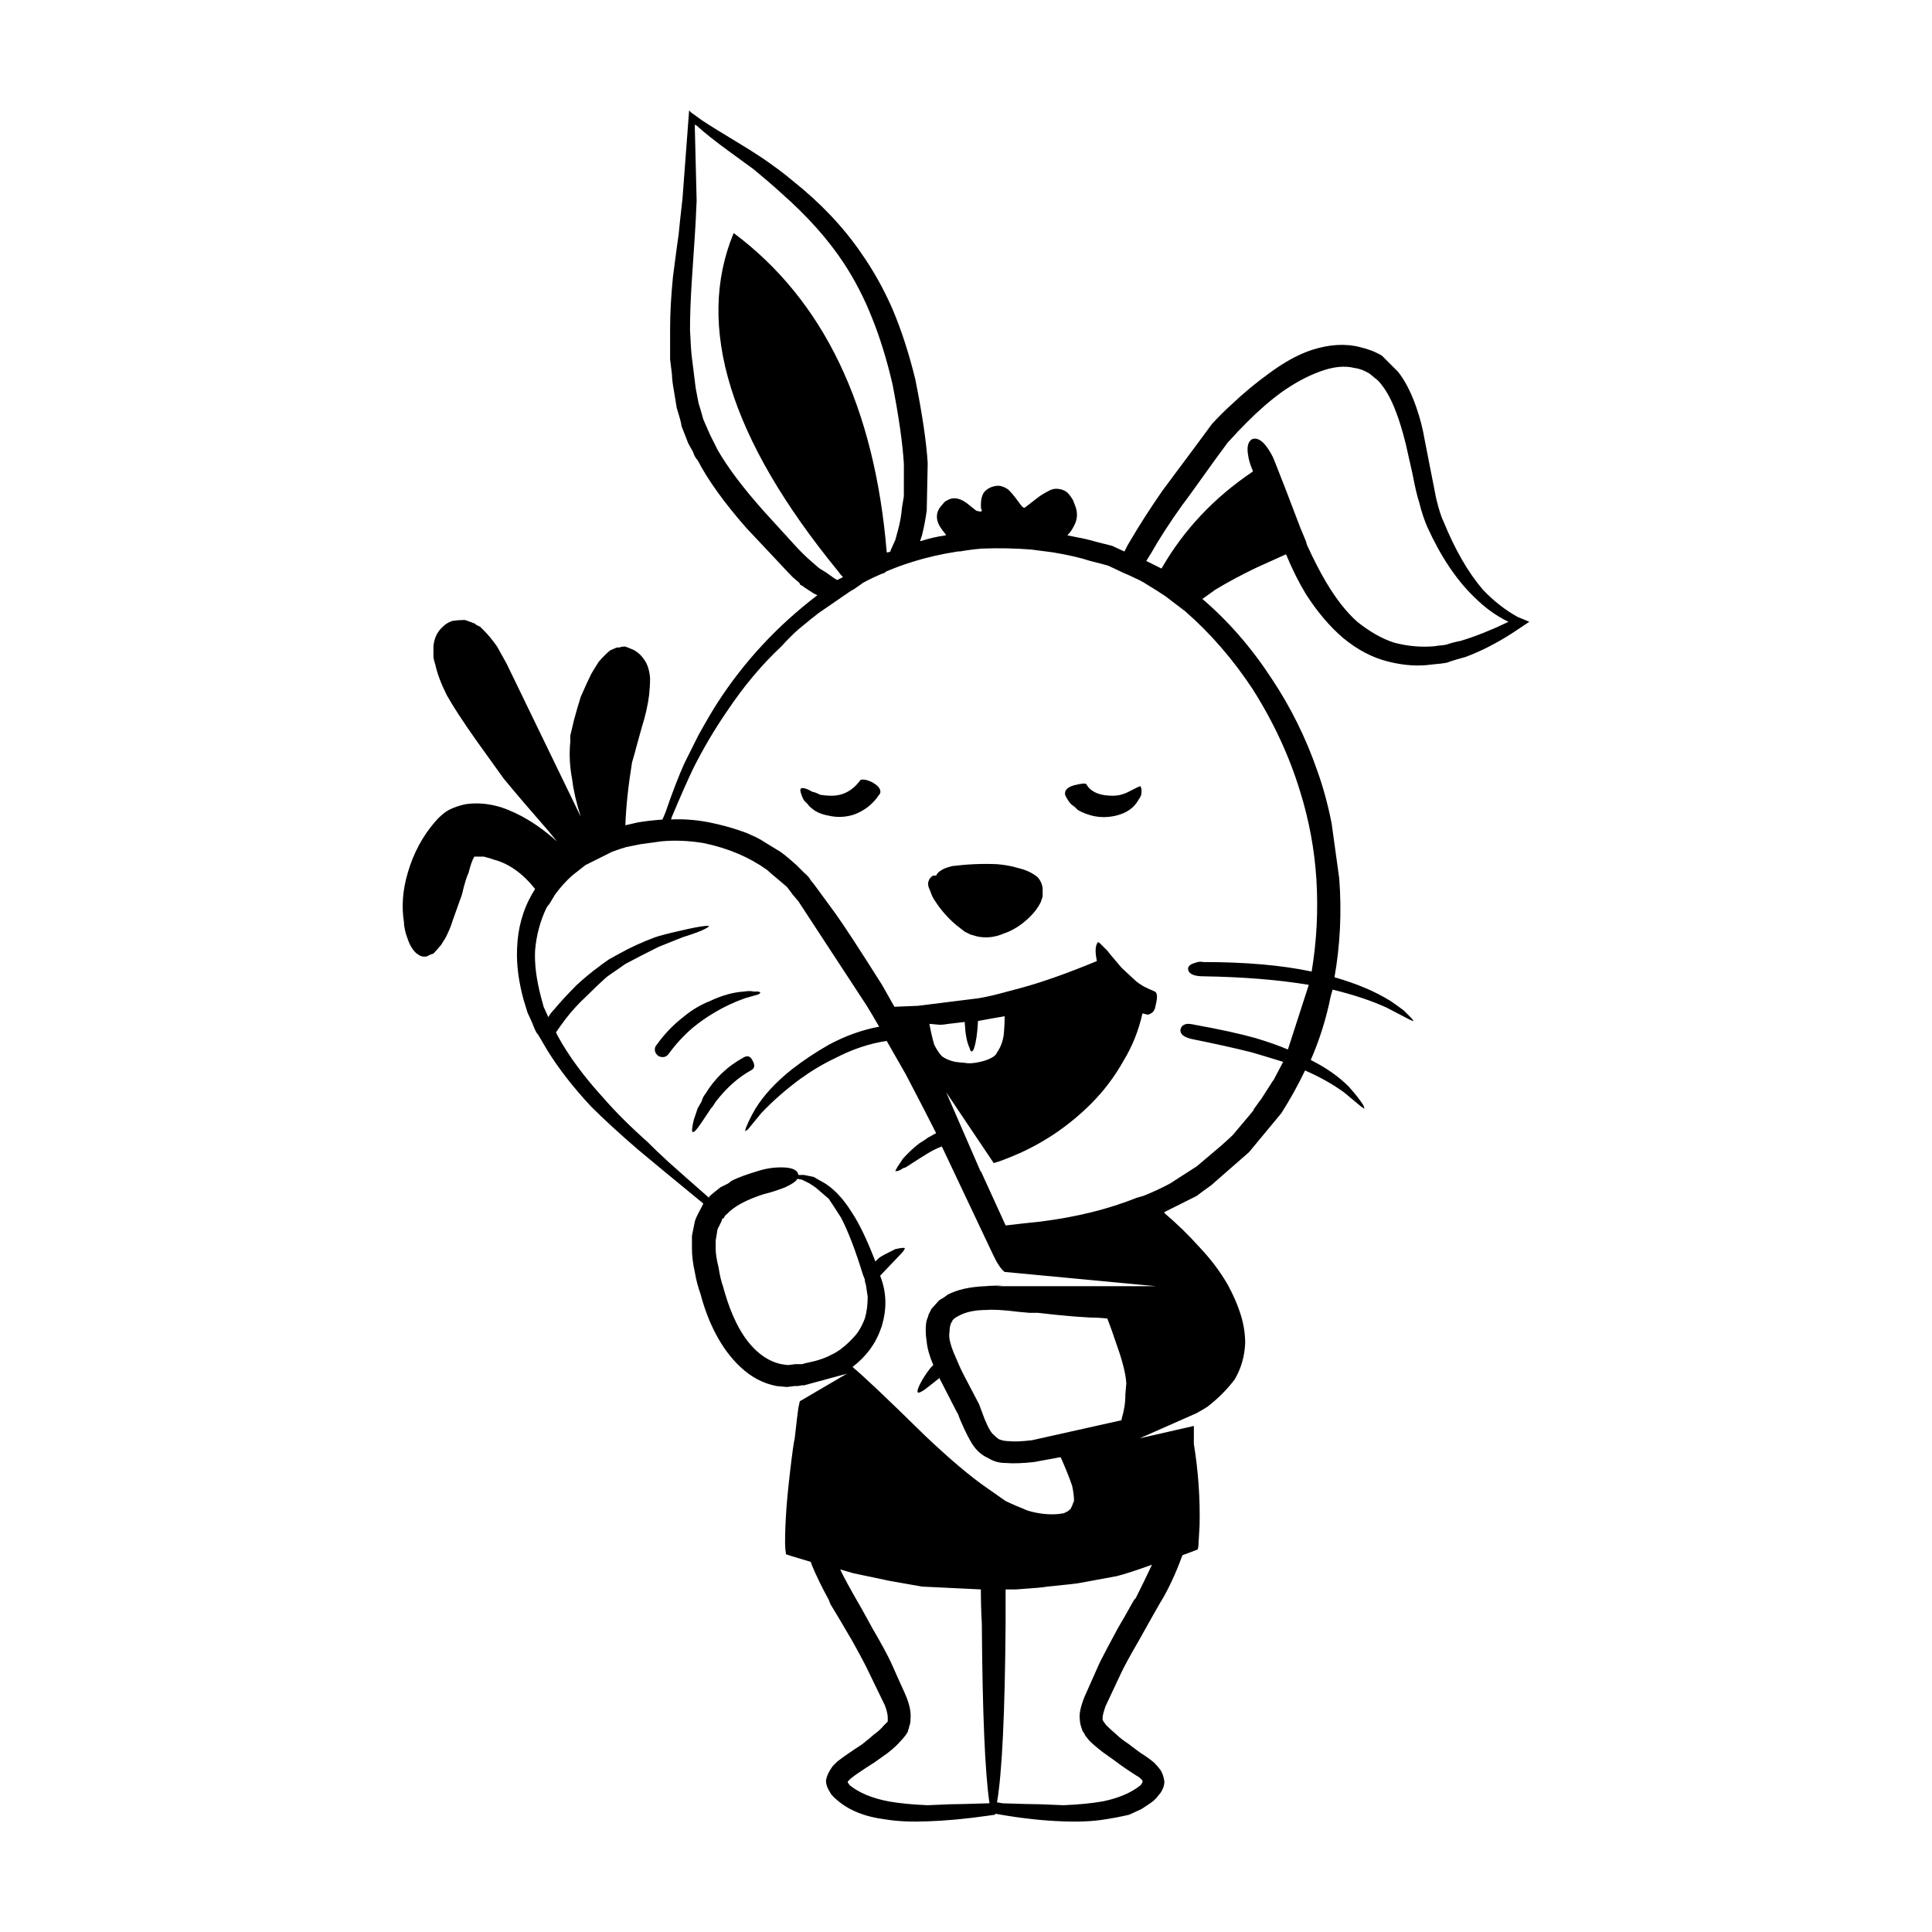 <?xml version="1.0" encoding="UTF-8"?>
<!-- Uploaded to: ICON Repo, www.svgrepo.com, Generator: ICON Repo Mixer Tools -->
<svg fill="#000000" width="800px" height="800px" version="1.1" viewBox="144 144 512 512" xmlns="http://www.w3.org/2000/svg">
 <path d="m546.27 307.52 3.019 1.258-4.535 3.019c-4.191 2.688-8.305 4.789-12.34 6.297-1.852 0.504-3.277 0.926-4.281 1.258-0.164 0.176-0.922 0.344-2.269 0.508l-2.519 0.254c-3.523 0.5-7.301 0.25-11.336-0.758-4.191-1.008-8.227-3.106-12.082-6.297-3.531-3.019-6.809-6.887-9.832-11.586-1.84-3.023-3.609-6.547-5.285-10.582l-7.812 3.527c-3.856 1.848-7.469 3.777-10.832 5.793l-3.523 2.519c6.887 5.879 13.02 12.93 18.391 21.16 5.039 7.559 9.062 15.699 12.082 24.434 1.516 4.199 2.773 8.816 3.777 13.855l2.016 14.613c0.68 8.898 0.254 17.633-1.258 26.195 5.883 1.68 10.832 3.777 14.867 6.297 1.004 0.672 2.184 1.512 3.523 2.519l1.762 1.766c0.5 0.504 0.758 0.84 0.758 1.008-0.168 0-0.59-0.168-1.258-0.504l-5.797-3.023c-4.023-1.848-8.816-3.445-14.355-4.789l-0.5 1.766c-1.18 5.879-2.941 11.504-5.293 16.879 4.035 2.016 7.391 4.367 10.078 7.055 1.18 1.344 2.016 2.352 2.519 3.023 0.5 0.672 0.926 1.258 1.258 1.766 0.336 0.672 0.422 1.008 0.254 1.008l-0.758-0.5-4.535-3.777c-3.019-2.184-6.465-4.117-10.32-5.797-1.852 3.863-3.945 7.641-6.297 11.336l-8.57 10.328-10.078 8.816c-1.672 1.176-2.934 2.098-3.777 2.769l-8.562 4.281v0.25c3.356 2.856 6.465 5.879 9.32 9.07 3.019 3.191 5.539 6.547 7.559 10.078 1.348 2.519 2.352 4.785 3.019 6.801 1.012 2.856 1.516 5.711 1.516 8.562-0.168 3.527-1.094 6.719-2.773 9.57-2.016 2.688-4.449 5.121-7.301 7.305-0.848 0.527-1.77 1.074-2.773 1.637l-15.113 6.676 14.355-3.273v4.789c1.18 7.219 1.684 14.441 1.516 21.664l-0.266 4.531c0 0.672-0.078 1.258-0.246 1.766l-4.035 1.512-0.758 2.016c-0.836 2.184-1.84 4.449-3.019 6.801-0.668 1.344-1.426 2.688-2.262 4.031-0.5 0.84-2.352 4.113-5.539 9.824-2.352 4.031-3.945 6.973-4.793 8.816l-4.023 8.566c-0.512 1.512-0.758 2.519-0.758 3.023v0.504l0.246 0.5 0.758 1.008c0.68 0.672 1.594 1.512 2.773 2.519 0.668 0.672 1.762 1.512 3.277 2.519 0.168 0.168 1.172 0.926 3.019 2.269 1.34 0.84 2.519 1.676 3.523 2.519 0.68 0.672 1.258 1.344 1.762 2.016 0.512 0.84 0.848 1.848 1.012 3.023 0 1.008-0.336 2.016-1.012 3.019-0.168 0.168-0.5 0.59-1.004 1.258l-0.758 0.758c-0.836 0.668-1.93 1.422-3.277 2.262-0.336 0.168-1.426 0.672-3.266 1.512-0.68 0.168-1.852 0.418-3.531 0.754l-3.019 0.504c-3.019 0.5-6.723 0.672-11.078 0.5-5.039-0.168-10.5-0.754-16.375-1.762l-1.516-0.254v0.254l-1.762 0.25c-5.875 0.84-11.254 1.344-16.121 1.512-4.367 0.168-8.059 0-11.09-0.5-5.539-0.676-9.91-2.434-13.098-5.293-0.836-0.672-1.426-1.344-1.762-2.016-0.668-1.008-1.004-2.016-1.004-3.023 0.168-1.008 0.582-2.016 1.258-3.023l0.5-0.754 1.258-1.258c1.504-1.176 3.691-2.688 6.543-4.535 1.684-1.344 2.688-2.184 3.031-2.519 1.172-0.84 2.098-1.68 2.766-2.519l1.012-1.008v-1.008c0-0.84-0.254-1.93-0.758-3.273-0.168-0.336-1.516-3.106-4.035-8.316-0.836-1.844-2.43-4.867-4.781-9.066-2.352-4.031-4.203-7.137-5.539-9.32-0.176-0.336-0.344-0.754-0.512-1.258-1.84-3.359-3.356-6.465-4.527-9.32l-0.254-0.754-5.039-1.512c-0.5-0.168-1.004-0.336-1.516-0.504-0.168-1.008-0.246-1.93-0.246-2.769l0.004-1.512c0-1.512 0.078-3.609 0.246-6.297 0.168-2.856 0.512-6.465 1.012-10.832 0.668-5.711 1.094-8.734 1.258-9.066l0.5-4.281c0-0.168 0.168-1.512 0.5-4.031 0.129-0.609 0.254-1.195 0.383-1.762l12.469-7.305-11.59 3.148v-0.125l-1.383 0.246h-0.875c-0.523 0.051-1.191 0.137-2.016 0.254l-2.773-0.254c-3.523-0.672-6.711-2.352-9.566-5.039-2.519-2.352-4.703-5.289-6.555-8.816-1.684-3.191-3.019-6.719-4.035-10.582-0.668-1.848-1.172-3.777-1.504-5.793-0.5-2.184-0.758-4.281-0.758-6.297v-3.273l0.758-3.777c0.168-0.672 0.668-1.766 1.504-3.273l0.758-1.512c-8.395-6.887-14.188-11.672-17.379-14.355-4.871-4.199-8.984-7.977-12.348-11.336-4.703-5.039-8.562-9.992-11.582-14.863l-2.519-4.281-0.254-0.25c-0.336-0.504-0.758-1.43-1.258-2.773l-1.258-2.769-1.004-3.273c-1.348-4.871-1.938-9.406-1.762-13.605 0.168-5.371 1.504-10.242 4.023-14.609l0.758-1.258c-3.356-4.199-7.055-6.801-11.078-7.809-0.344-0.168-1.18-0.422-2.519-0.758h-2.519c-0.512 0.84-1.012 2.269-1.516 4.281-0.5 1.008-1.094 2.941-1.762 5.793l-2.519 7.055c-0.336 1.172-0.926 2.602-1.762 4.281l-1.258 2.016c-0.848 1.008-1.516 1.762-2.016 2.266l-0.758 0.254-1.004 0.5c-0.848 0.168-1.605 0-2.273-0.5-0.836-0.504-1.594-1.43-2.262-2.773-0.168-0.336-0.5-1.258-1.012-2.769-0.336-1.344-0.5-2.352-0.5-3.023-0.668-4.199-0.336-8.566 1.012-13.098 1.504-5.207 3.945-9.738 7.301-13.602 1.172-1.344 2.352-2.352 3.523-3.023 1.348-0.672 2.773-1.176 4.289-1.512 3.019-0.5 6.211-0.25 9.566 0.758 5.039 1.676 9.996 4.699 14.867 9.066l-2.273-2.769c-4.703-5.375-8.648-9.992-11.836-13.855l-7.055-9.824c-3.691-5.207-6.375-9.32-8.059-12.344-1.504-3.019-2.519-5.711-3.019-8.059-0.336-1.008-0.5-1.766-0.5-2.269v-2.519c0.168-2.184 1.004-3.945 2.519-5.289 0.668-0.676 1.504-1.176 2.519-1.512 1.172-0.168 2.262-0.25 3.277-0.25 1.004 0.336 1.93 0.672 2.766 1.008 0 0.168 0.422 0.422 1.258 0.758 0.5 0.5 0.836 0.84 1.012 1.008 1.172 1.176 2.344 2.602 3.523 4.281 0.168 0.336 1.004 1.848 2.519 4.535l19.652 40.559c-1.18-3.695-1.938-6.973-2.273-9.824-0.668-3.527-0.836-6.887-0.5-10.078l-0.02-1.52 1.012-4.281c0.5-1.848 1.082-3.863 1.762-6.047 1.172-2.688 2.098-4.699 2.766-6.043 0.68-1.176 1.348-2.269 2.016-3.277 1.012-1.176 2.016-2.184 3.019-3.019l1.77-0.758h0.746c0.168-0.168 0.68-0.25 1.516-0.25l1.258 0.504c1.516 0.504 2.773 1.512 3.777 3.023 0.836 1.172 1.34 2.769 1.516 4.785 0 1.512-0.09 3.023-0.254 4.535-0.336 2.688-1.004 5.625-2.016 8.816l-1.258 4.535c-0.336 1.344-0.758 2.856-1.258 4.535-1.004 6.215-1.594 11.754-1.762 16.625l3.277-0.754c2.016-0.336 4.191-0.59 6.543-0.754l0.758-1.766c1.852-5.375 3.531-9.742 5.039-13.098 0.668-1.344 1.93-3.863 3.777-7.559 2.352-4.199 4.035-7.055 5.039-8.562 7.055-10.918 15.871-20.406 26.449-28.469l-1.004-0.5c-1.852-1.176-2.856-1.848-3.019-2.016l-0.512-0.25-0.242-0.516-1.762-1.512c-0.68-0.672-2.106-2.184-4.289-4.535l-8.059-8.566c-5.875-6.719-10.156-12.68-12.84-17.883-0.512-0.504-0.926-1.258-1.258-2.269-0.68-1.176-1.094-1.93-1.258-2.269-0.344-0.84-0.926-2.348-1.77-4.535 0-0.504-0.414-2.098-1.258-4.785-0.336-2.016-0.582-3.527-0.746-4.535-0.344-1.848-0.512-3.273-0.512-4.281l-0.5-4.031v-8.062c0-4.195 0.254-8.816 0.758-13.855 0.668-5.207 1.172-8.984 1.516-11.336 0.168-1.848 0.5-4.953 1.004-9.32l1.762-23.43 0.488 0.516 2.773 2.016c2.016 1.344 5.117 3.277 9.32 5.797 2.519 1.512 4.793 2.938 6.801 4.281 3.199 2.184 5.883 4.199 8.07 6.047 7.379 5.879 13.43 12.258 18.137 19.145 3.188 4.535 5.965 9.488 8.316 14.863 2.344 5.543 4.359 11.758 6.043 18.641 1.852 9.234 2.941 16.625 3.277 22.168l-0.254 12.594c-0.336 2.348-0.758 4.535-1.258 6.547l-0.5 1.512h0.254c2.008-0.676 4.191-1.176 6.543-1.512v-0.25c-1.004-1.176-1.684-2.184-2.016-3.023-0.336-0.84-0.414-1.68-0.246-2.519 0.168-0.84 0.668-1.68 1.504-2.519 0.336-0.504 0.758-0.84 1.258-1.008 0.512-0.336 1.094-0.5 1.77-0.5 1.008 0 2.102 0.418 3.273 1.258l2.519 2.016 1.004 0.25h0.254l0.254-0.25-0.254-0.754v-1.008c0-1.176 0.254-2.184 0.758-3.023 0.836-1.008 1.93-1.594 3.277-1.766 0.996-0.172 2.086 0.168 3.258 1.004 0.68 0.672 1.258 1.344 1.77 2.016l1.504 2.016c0.336 0.504 0.68 0.758 1.012 0.758l3.266-2.519c0.848-0.676 1.77-1.258 2.773-1.766 0.836-0.504 1.594-0.754 2.262-0.754 1.18 0 2.184 0.336 3.031 1.008 0.5 0.504 1.004 1.176 1.504 2.016l0.758 2.016c0.5 1.676 0.336 3.273-0.5 4.785-0.5 1.008-1.094 1.848-1.762 2.519l2.519 0.504c1.84 0.336 3.609 0.754 5.285 1.258l4.035 1.008 3.277 1.512c0.668-1.344 1.172-2.269 1.504-2.769 2.352-4.031 5.207-8.48 8.57-13.352 1.504-2.016 4.449-5.961 8.816-11.836l4.281-5.797c1.684-1.848 3.356-3.523 5.039-5.039 3.356-3.191 6.801-6.043 10.32-8.562 3.867-2.856 7.559-4.871 11.09-6.047 4.703-1.512 8.984-1.766 12.84-0.754 2.184 0.504 4.121 1.258 5.797 2.269l4.281 4.281c1.852 2.352 3.445 5.457 4.793 9.32 1.004 2.856 1.762 5.793 2.262 8.816l3.019 15.367c0.68 2.856 1.348 4.953 2.016 6.297 3.019 7.387 6.465 13.352 10.332 17.883 2.863 3.023 5.973 5.457 9.328 7.305zm-2.519 1.258c-3.188-1.512-6.211-3.695-9.074-6.551-4.695-4.535-8.816-10.664-12.34-18.387-0.836-1.848-1.594-4.117-2.262-6.801-0.512-1.512-1.094-4.031-1.77-7.559l-1.762-7.809c-0.836-3.359-1.672-6.129-2.519-8.312-1.172-3.191-2.519-5.711-4.023-7.559-0.512-0.676-1.012-1.176-1.516-1.512-0.836-0.672-1.34-1.094-1.516-1.258-1.34-0.84-2.688-1.344-4.023-1.512-2.688-0.672-5.797-0.336-9.32 1.008-3.199 1.176-6.465 2.941-9.832 5.293-3.019 2.184-6.129 4.867-9.32 8.062-1.684 1.676-3.188 3.273-4.535 4.785l-0.5 0.504-3.523 4.789c-5.039 7.055-7.891 11-8.57 11.836-3.356 4.703-6.129 8.988-8.316 12.848l-1.258 2.016c1.352 0.668 2.699 1.34 4.035 2.012 5.875-10.242 13.941-18.809 24.188-25.695v-0.25c-0.68-1.512-1.094-2.941-1.258-4.281-0.336-2.016 0-3.359 1.004-4.031 1.18-0.504 2.441 0.082 3.777 1.766 1.004 1.344 1.762 2.688 2.262 4.031 1.684 4.199 3.957 10.078 6.809 17.633l1.258 3.023c0.168 0.336 0.336 0.84 0.5 1.512 1.684 3.695 3.356 6.969 5.039 9.824 2.688 4.535 5.461 8.062 8.316 10.582 3.356 2.688 6.633 4.535 9.82 5.539 3.188 0.84 6.387 1.176 9.574 1.008 0.5 0 1.258-0.082 2.262-0.25 0.336 0 1.012-0.086 2.016-0.254 0.836-0.336 2.098-0.672 3.777-1.008 3.867-1.176 7.891-2.773 12.094-4.789zm-101.77-12.848-4.289-2.016c-0.5-0.168-2.098-0.59-4.781-1.258-2.519-0.84-5.797-1.598-9.82-2.269l-5.797-0.754c-4.367-0.336-8.738-0.422-13.098-0.25-2.016 0.168-3.945 0.418-5.797 0.754h-0.5c-4.375 0.672-8.398 1.594-12.098 2.769-2.184 0.672-4.281 1.43-6.297 2.269-0.5 0.168-0.926 0.422-1.258 0.754h-0.246c-2.016 0.84-3.777 1.68-5.293 2.519-0.668 0.504-1.516 1.094-2.519 1.766-0.336 0.168-0.758 0.422-1.258 0.754l-8.059 5.543c-0.68 0.504-2.441 1.93-5.293 4.281-1.34 1.176-2.856 2.688-4.535 4.535-5.207 4.871-9.988 10.582-14.355 17.129-3.356 4.871-6.375 9.992-9.062 15.367-1.516 3.191-3.367 7.387-5.551 12.594l-0.246 0.754c3.188-0.168 6.543 0.082 10.078 0.754 3.356 0.672 6.633 1.594 9.82 2.769l2.273 1.008c1.34 0.672 2.098 1.094 2.262 1.258l4.535 2.769c0.5 0.336 1.258 0.926 2.262 1.766l2.016 1.766c0.5 0.504 1.172 1.176 2.016 2.016 0.836 0.672 1.426 1.344 1.762 2.016 0.836 1.008 1.426 1.766 1.762 2.269l4.793 6.547c2.176 3.023 6.297 9.32 12.34 18.895l3.277 5.797h0.246c0.336 0 2.352-0.086 6.051-0.254l16.121-2.016c2.016-0.336 4.535-0.926 7.559-1.766l3.777-1.008c5.539-1.512 12.172-3.863 19.898-7.055l-0.246-1.512c-0.168-1.344-0.09-2.352 0.246-3.023l0.254-0.504 0.5 0.254c0.5 0.504 1.18 1.176 2.016 2.016l1.004 1.258c1.012 1.176 1.938 2.269 2.773 3.273l3.523 3.273c0.5 0.504 1.348 1.094 2.519 1.766 1.012 0.504 1.938 0.926 2.773 1.258 0.668 0.336 0.758 1.512 0.246 3.527-0.168 1.176-0.582 1.93-1.258 2.266-0.5 0.336-0.914 0.422-1.258 0.254l-1.004-0.254c-1.004 4.535-2.688 8.734-5.039 12.594-2.352 4.199-5.207 7.977-8.562 11.336-5.551 5.543-11.848 9.91-18.895 13.098-1.516 0.672-2.941 1.258-4.289 1.766-0.855 0.332-1.742 0.629-2.637 0.879l-12.602-18.766 9.195 21.16v-0.25l6.555 14.359h0.246c2.856-0.336 5.883-0.676 9.074-1.008 9.406-1.176 17.879-3.273 25.438-6.297l1.77-0.504c2.519-1.008 4.871-2.098 7.047-3.273l7.055-4.535 6.555-5.543c1.684-1.512 2.688-2.434 3.019-2.769l5.293-6.297c0.168-0.168 0.246-0.336 0.246-0.504 1.18-1.68 1.852-2.602 2.016-2.773l2.262-3.523c0.512-0.84 0.848-1.344 1.012-1.512l2.519-4.785c-2.688-0.84-5.461-1.68-8.316-2.519-4.703-1.176-9.988-2.352-15.871-3.527-2.184-0.504-3.188-1.344-3.019-2.519 0.168-0.84 0.758-1.344 1.762-1.512 0.68 0 1.348 0.082 2.016 0.25 6.555 1.176 11.926 2.352 16.117 3.527 3.367 1.008 6.219 2.016 8.57 3.023l5.539-17.133c-8.059-1.344-17.379-2.098-27.965-2.266-0.836 0-1.594-0.082-2.262-0.254-1.172-0.336-1.762-0.922-1.762-1.762 0-0.676 0.59-1.176 1.762-1.512 0.836-0.336 1.594-0.422 2.262-0.25 11.258 0 20.832 0.84 28.723 2.519 1.34-8.062 1.762-16.207 1.258-24.434-0.5-7.894-1.93-15.617-4.281-23.176-2.856-9.406-7.055-18.473-12.594-27.207-5.207-7.894-11.168-14.781-17.891-20.656l-5.293-4.031c-1.504-1.008-3.102-2.016-4.781-3.023-1.004-0.672-2.098-1.258-3.277-1.766-0.996-0.492-1.918-0.914-2.758-1.25zm3.781 59.953c-1.18 2.184-3.199 3.609-6.051 4.281-2.184 0.504-4.281 0.504-6.297 0-1.34-0.336-2.598-0.84-3.777-1.512l-0.758-0.754-1.004-0.758c-0.5-0.5-1.004-1.258-1.516-2.266-0.168-0.336-0.168-0.754 0-1.258 0.344-0.672 1.094-1.176 2.273-1.512 2.016-0.5 3.109-0.59 3.277-0.25 0.668 1.176 1.762 2.016 3.266 2.519 1.012 0.336 2.273 0.504 3.777 0.504 1.516 0 3.031-0.422 4.535-1.258l2.016-1.008c0.336-0.168 0.59-0.25 0.758-0.25l0.246 0.754v1.008c0 0.5-0.246 1.086-0.746 1.758zm-8.316 137.54c-1.516-0.168-3.019-0.254-4.535-0.254-3.019-0.168-6.129-0.418-9.32-0.754l-4.535-0.504h-1.762-0.5l-2.773-0.25c-4.035-0.504-6.887-0.672-8.562-0.504-3.031 0-5.461 0.504-7.312 1.512-0.668 0.332-1.086 0.582-1.254 0.754l-0.512 0.504v0.25l-0.246 0.25c-0.336 0.672-0.5 1.512-0.5 2.519-0.176 0.84-0.09 1.848 0.246 3.023 0.168 0.672 0.422 1.426 0.758 2.269l1.512 3.523c0.5 1.176 1.348 2.856 2.519 5.039l2.773 5.293 0.758 2.016c1.004 2.856 1.93 4.789 2.766 5.793 0.68 0.672 1.258 1.176 1.762 1.512 0.848 0.336 1.684 0.5 2.519 0.5 1.516 0.168 3.609 0.082 6.297-0.25l23.684-5.289-0.004-0.254c0.336-1.176 0.59-2.266 0.758-3.273 0.168-1.008 0.246-2.098 0.246-3.273l0.254-3.023c-0.168-2.519-1.012-5.879-2.519-10.078-1.008-3.023-1.848-5.375-2.516-7.051zm7.559 74.059c1.684-3.359 3.109-6.297 4.281-8.816-4.203 1.512-7.301 2.519-9.32 3.023l-9.574 1.766c-0.668 0.168-3.609 0.504-8.816 1.008-0.668 0.168-3.445 0.418-8.316 0.754h-2.766v8.816c-0.168 23.848-0.926 39.719-2.273 47.609l1.516 0.254c5.039 0.168 8.316 0.25 9.82 0.25l6.297 0.254c4.035-0.168 7.477-0.504 10.332-1.008 4.203-0.84 7.559-2.269 10.078-4.281l0.5-0.754 0.004-0.512-0.758-0.754c-2.688-1.68-4.781-3.106-6.297-4.281l-3.523-2.519c-1.516-1.176-2.688-2.184-3.531-3.023l-1.004-1.258c-0.336-0.672-0.59-1.09-0.758-1.258l-0.5-1.512c-0.168-0.672-0.254-1.258-0.254-1.766-0.168-1.344 0.254-3.273 1.258-5.793l4.035-9.066c1.004-2.016 2.609-5.039 4.781-9.07 1.012-1.68 2.352-4.031 4.035-7.055 0.164-0.336 0.418-0.672 0.754-1.008zm-116.89-390.45 0.5 20.152c-0.168 4.031-0.336 7.223-0.5 9.574-0.168 2.348-0.422 6.129-0.758 11.336-0.336 5.039-0.5 9.488-0.5 13.352 0.168 3.695 0.336 6.129 0.5 7.305l1.004 8.062c0.168 0.84 0.422 2.184 0.758 4.031 0.336 1.008 0.758 2.434 1.258 4.281 1.012 2.352 1.594 3.695 1.762 4.031l2.016 4.031c2.688 4.703 6.801 10.16 12.348 16.375l7.805 8.566c1.516 1.676 2.941 3.106 4.281 4.281l2.016 1.762c0.336 0.336 1.094 0.84 2.273 1.512 1.84 1.344 2.856 2.016 3.019 2.016l1.504-0.754c-0.5-0.504-0.926-1.008-1.258-1.512-28.715-35.098-37.953-64.992-27.711-89.676 23.852 17.801 37.371 46.016 40.562 84.641 0.336 0 0.668-0.082 1.004-0.25l0.004-0.262 1.258-2.773 0.758-2.769c0.5-1.848 0.836-3.777 1.012-5.793l0.5-3.023 0.008-8.566c-0.336-5.543-1.348-12.594-3.019-21.16-1.516-6.551-3.367-12.512-5.551-17.887-2.008-5.039-4.449-9.738-7.301-14.105-4.203-6.383-9.742-12.594-16.629-18.641-2.008-1.848-4.449-3.945-7.301-6.297l-6.555-4.785c-3.691-2.688-6.543-4.953-8.562-6.801zm-14.355 190.69c-1.684 0.336-2.941 0.59-3.777 0.754-1.18 0.336-2.441 0.758-3.777 1.258l-7.055 3.527-3.531 2.769c-1.672 1.512-3.188 3.191-4.527 5.039l-1.516 2.519c-0.336 0.336-0.59 0.672-0.758 1.008-1.684 3.527-2.688 7.305-3.019 11.336-0.168 3.527 0.336 7.559 1.516 12.09l0.746 2.773 1.258 2.769c0.336-0.672 0.848-1.344 1.516-2.016 1.516-1.848 3.523-4.031 6.043-6.551 2.016-1.848 3.945-3.441 5.797-4.785 0.168-0.168 1.094-0.84 2.773-2.016 0.336-0.168 1.258-0.676 2.766-1.512 2.688-1.512 5.797-2.941 9.328-4.281 1.504-0.5 3.777-1.09 6.801-1.762 2.856-0.676 5.039-1.094 6.543-1.258h1.012c0 0.168-0.336 0.418-1.012 0.754-0.836 0.504-2.856 1.258-6.043 2.266l-6.297 2.519c-3.699 1.848-6.633 3.359-8.816 4.535l-2.519 1.762c-1.004 0.672-1.852 1.258-2.519 1.766-1.516 1.344-3.277 3.023-5.293 5.039-2.008 1.848-3.856 3.863-5.539 6.047-1.004 1.344-1.852 2.519-2.519 3.523l0.5 1.008c2.856 5.207 6.809 10.582 11.848 16.121 3.188 3.691 7.133 7.641 11.836 11.836 1.672 1.68 3.523 3.445 5.539 5.293 3.188 2.856 6.801 6.043 10.832 9.57l0.004-0.246c0.5-0.504 1.504-1.344 3.019-2.519l2.016-1.008 1.004-0.754c1.684-0.84 3.945-1.68 6.801-2.519 2.016-0.672 4.113-1.008 6.297-1.008 2.856 0 4.367 0.672 4.535 2.016h1.516l2.519 0.504 1.762 1.008c3.019 1.512 5.797 4.281 8.316 8.312 2.016 3.023 4.113 7.391 6.297 13.098l0.758-0.754c0.336-0.336 1.172-0.84 2.519-1.512l2.008-1.008c1.516-0.336 2.352-0.422 2.519-0.254 0 0.336-0.5 1.008-1.504 2.016l-5.039 5.293c1.672 4.195 1.84 8.562 0.5 13.098 0 0.168-0.09 0.418-0.254 0.754-1.34 4.031-3.856 7.473-7.559 10.328 3.031 2.519 9.406 8.566 19.148 18.137 6.555 6.215 12.008 10.832 16.379 13.855l5.039 3.527c0.668 0.336 1.594 0.754 2.766 1.258l3.019 1.258c2.184 0.672 4.367 1.008 6.555 1.008 1.004 0 1.93-0.082 2.773-0.25h0.246c0.336-0.168 0.68-0.336 1.012-0.504 0.336-0.168 0.5-0.336 0.5-0.504h0.246l0.512-1.008c0.168-0.504 0.336-0.926 0.5-1.258 0-1.176-0.168-2.519-0.5-4.031-0.68-2.016-1.684-4.535-3.031-7.559h-0.246l-6.801 1.258c-3.031 0.336-5.551 0.422-7.559 0.254-1.684 0-3.199-0.422-4.535-1.258-1.516-0.676-2.773-1.68-3.777-3.023-1.012-1.344-2.273-3.777-3.777-7.305-0.336-1.008-0.59-1.594-0.758-1.766l-4.789-9.32v0.25l-3.523 2.769c-0.68 0.504-1.258 0.84-1.77 1.008h-0.246c-0.336-0.168-0.168-0.926 0.5-2.269 0.668-1.344 1.594-2.769 2.773-4.281l0.746-0.758c-1.004-2.348-1.594-4.449-1.762-6.297-0.168-1.008-0.246-1.93-0.246-2.769 0-1.176 0.078-2.098 0.246-2.769 0.336-0.84 0.5-1.344 0.5-1.512l0.758-1.512 2.016-2.269c0.5-0.336 0.926-0.59 1.258-0.754l1.004-0.754c2.523-1.344 5.879-2.102 10.082-2.269 1.504-0.125 3.019-0.168 4.535-0.125-0.422 0.043-0.934 0.086-1.516 0.125h42.066l-40.051-3.777c-1.004-0.766-2.098-2.449-3.277-5.039l-13.348-28.215c-1.348 0.504-2.688 1.176-4.035 2.016l-2.016 1.258c-1.84 1.172-3.019 1.93-3.523 2.266l-0.758 0.254c-0.668 0.5-1.258 0.754-1.762 0.754h-0.254l0.512-1.008 1.504-2.266c1.348-1.512 2.773-2.856 4.281-4.031 1.348-0.84 2.106-1.344 2.273-1.512l2.262-1.258c-1.852-3.695-4.535-8.898-8.059-15.617l-5.039-8.816c-4.535 0.672-9.074 2.184-13.598 4.535-3.199 1.512-6.297 3.359-9.328 5.543-3.856 2.856-7.301 5.879-10.32 9.066l-3.519 4.289-0.746 0.504c0-0.168 0.078-0.504 0.246-1.008l0.758-1.762c0.668-1.344 1.258-2.434 1.762-3.277 2.184-3.523 5.371-6.969 9.574-10.328 3.019-2.352 6.297-4.535 9.82-6.547 4.367-2.352 8.816-3.949 13.352-4.789l-1.762-3.019c-0.5-0.84-1.004-1.68-1.516-2.519l-18.137-27.711-1.504-1.766c-0.344-0.5-0.848-1.176-1.516-2.016l-1.762-1.512c-2.016-1.68-3.199-2.688-3.531-3.023-4.703-3.359-10.242-5.711-16.621-7.055-3.867-0.672-7.644-0.84-11.336-0.504zm3.777 54.414c0-0.504 0.168-0.926 0.5-1.258 2.016-2.856 4.449-5.375 7.301-7.559 2.016-1.68 4.281-3.023 6.801-4.031 3.199-1.512 6.219-2.352 9.074-2.519 1.004-0.168 1.852-0.168 2.519 0h1.258l0.5 0.254c0 0.168-0.168 0.336-0.5 0.5l-3.523 1.008c-2.863 1.008-5.551 2.269-8.07 3.777-2.008 1.176-3.945 2.519-5.785 4.031-2.352 2.016-4.457 4.281-6.297 6.801-0.68 1.008-1.605 1.258-2.773 0.754-0.668-0.5-1.004-1.086-1.004-1.758zm10.324 18.641 1.012-3.023 1.004-1.762c0.336-1.008 0.668-1.68 1.004-2.016 2.519-4.195 5.965-7.473 10.332-9.824 1.004-0.504 1.762-0.168 2.262 1.008 0.68 1.176 0.512 2.016-0.5 2.519-3.356 1.848-6.465 4.621-9.32 8.316-0.5 0.84-0.926 1.426-1.258 1.762l-2.519 3.777c-0.668 1.008-1.258 1.766-1.762 2.269l-0.5 0.25c-0.344-0.172-0.258-1.266 0.246-3.277zm80.359-67.762c2.016 0.168 3.867 0.5 5.539 1.008 2.184 0.504 3.957 1.344 5.293 2.519 0.836 1.008 1.258 2.098 1.258 3.273v1.766l-0.5 1.512c-0.668 1.344-1.594 2.602-2.773 3.777-2.184 2.184-4.535 3.691-7.055 4.535-2.344 1.008-4.695 1.258-7.047 0.754l-1.773-0.508c-0.668-0.332-1.168-0.586-1.504-0.754-0.836-0.672-1.594-1.258-2.273-1.766-2.18-1.848-4.031-3.945-5.535-6.297-0.512-0.672-0.926-1.512-1.258-2.519l-0.512-1.258c-0.168-0.672-0.168-1.176 0-1.512 0.168-0.672 0.59-1.176 1.258-1.512h0.758c0.168-0.5 0.668-1.008 1.516-1.512 0.5-0.336 1.426-0.672 2.766-1.008 4.039-0.5 7.984-0.672 11.844-0.5zm-30.984-19.652c0.168 0.504 0.078 0.926-0.254 1.258-1.684 2.519-3.945 4.281-6.801 5.293-2.184 0.672-4.367 0.754-6.555 0.25-1.84-0.336-3.266-0.922-4.281-1.766-0.668-0.5-1.094-0.922-1.258-1.258l-1.004-1.008c-0.5-0.84-0.848-1.766-1.012-2.773l0.254-0.5h0.5c0.5 0 1.348 0.336 2.519 1.008 0.336 0 1.012 0.254 2.016 0.754 1.004 0.168 2.016 0.254 3.019 0.254 3.019 0 5.539-1.344 7.559-4.031 0-0.168 0.254-0.25 0.758-0.25 0.668 0 1.516 0.25 2.519 0.754 1.176 0.672 1.852 1.344 2.019 2.016zm-41.82 113.61-0.246 0.754c-0.176 0.336-0.512 1.008-1.012 2.016l-0.5 3.023-0.004 2.012c0 1.344 0.254 3.023 0.758 5.039 0.336 2.184 0.758 3.945 1.258 5.293 0.168 0.672 0.336 1.258 0.5 1.762 0.836 2.856 1.852 5.457 3.019 7.809 1.516 3.023 3.277 5.457 5.293 7.305 2.016 1.848 4.191 3.023 6.543 3.527l1.77 0.25 2.008-0.25h1.77c0.5-0.168 1.172-0.336 2.008-0.504 1.684-0.336 3.277-0.84 4.793-1.512l2.016-1.008c1.672-1.008 3.266-2.352 4.781-4.031 1.172-1.176 2.184-2.856 3.019-5.039 0.5-1.68 0.758-3.609 0.758-5.793-0.168-1.176-0.336-2.269-0.5-3.277-0.168-0.336-0.254-0.754-0.254-1.258l-0.5-1.258c-2.016-6.547-3.945-11.586-5.797-15.113-0.836-1.344-1.93-3.019-3.277-5.039l-3.523-3.019-1.516-1.008-2.008-1.008-1.258-0.25c-0.344 0.672-1.438 1.426-3.277 2.269-2.184 0.84-4.035 1.426-5.539 1.762-4.703 1.512-7.981 3.277-9.832 5.293-0.5 0.336-0.758 0.672-0.758 1.008zm72.559-43.582 0.246-0.504c0.168-0.168 0.422-0.59 0.758-1.258 0.5-1.008 0.836-2.102 1.004-3.273 0.176-1.68 0.254-3.359 0.254-5.039-2.016 0.336-4.367 0.754-7.055 1.258-0.168 3.191-0.5 5.539-1.004 7.055-0.168 0.672-0.422 1.008-0.758 1.008-0.168 0-0.336-0.336-0.5-1.008-0.668-1.344-1.094-3.527-1.258-6.551v-0.25l-4.285 0.504c-1.004 0.168-1.762 0.25-2.262 0.25l-2.773-0.25-0.008 0.25c0.5 2.519 0.926 4.281 1.258 5.293 0.668 1.344 1.34 2.348 2.016 3.019 0.836 0.672 2.016 1.176 3.523 1.512 1.344 0.168 2.188 0.25 2.523 0.25 0.668 0.168 1.594 0.168 2.766 0 2.184-0.336 3.867-0.922 5.039-1.766zm-41.316 136.53c0.836 1.848 2.766 5.375 5.785 10.582 0.848 1.512 1.77 3.191 2.773 5.039 2.352 4.031 4.035 7.137 5.039 9.32l2.016 4.535c1.172 2.519 1.84 4.031 2.016 4.535 0.836 2.184 1.172 4.031 1.004 5.543 0 0.84-0.09 1.43-0.254 1.766-0.168 0.672-0.336 1.258-0.5 1.766-0.5 0.84-1.094 1.594-1.762 2.266-0.836 1.008-2.016 2.102-3.523 3.277l-3.531 2.519c-3.188 2.016-5.285 3.441-6.297 4.281l-0.758 0.758v0.25l0.512 0.754c2.519 2.016 5.953 3.445 10.32 4.281 2.856 0.504 6.297 0.84 10.332 1.008l6.043-0.254c1.512 0 4.789-0.082 9.824-0.25h0.5v-0.254c-1.168-7.898-1.836-23.684-2.004-47.363-0.168-2.856-0.254-5.879-0.254-9.066l-15.621-0.754-8.562-1.512c-5.539-1.176-8.738-1.848-9.574-2.016z" fill-rule="evenodd"/>
</svg>